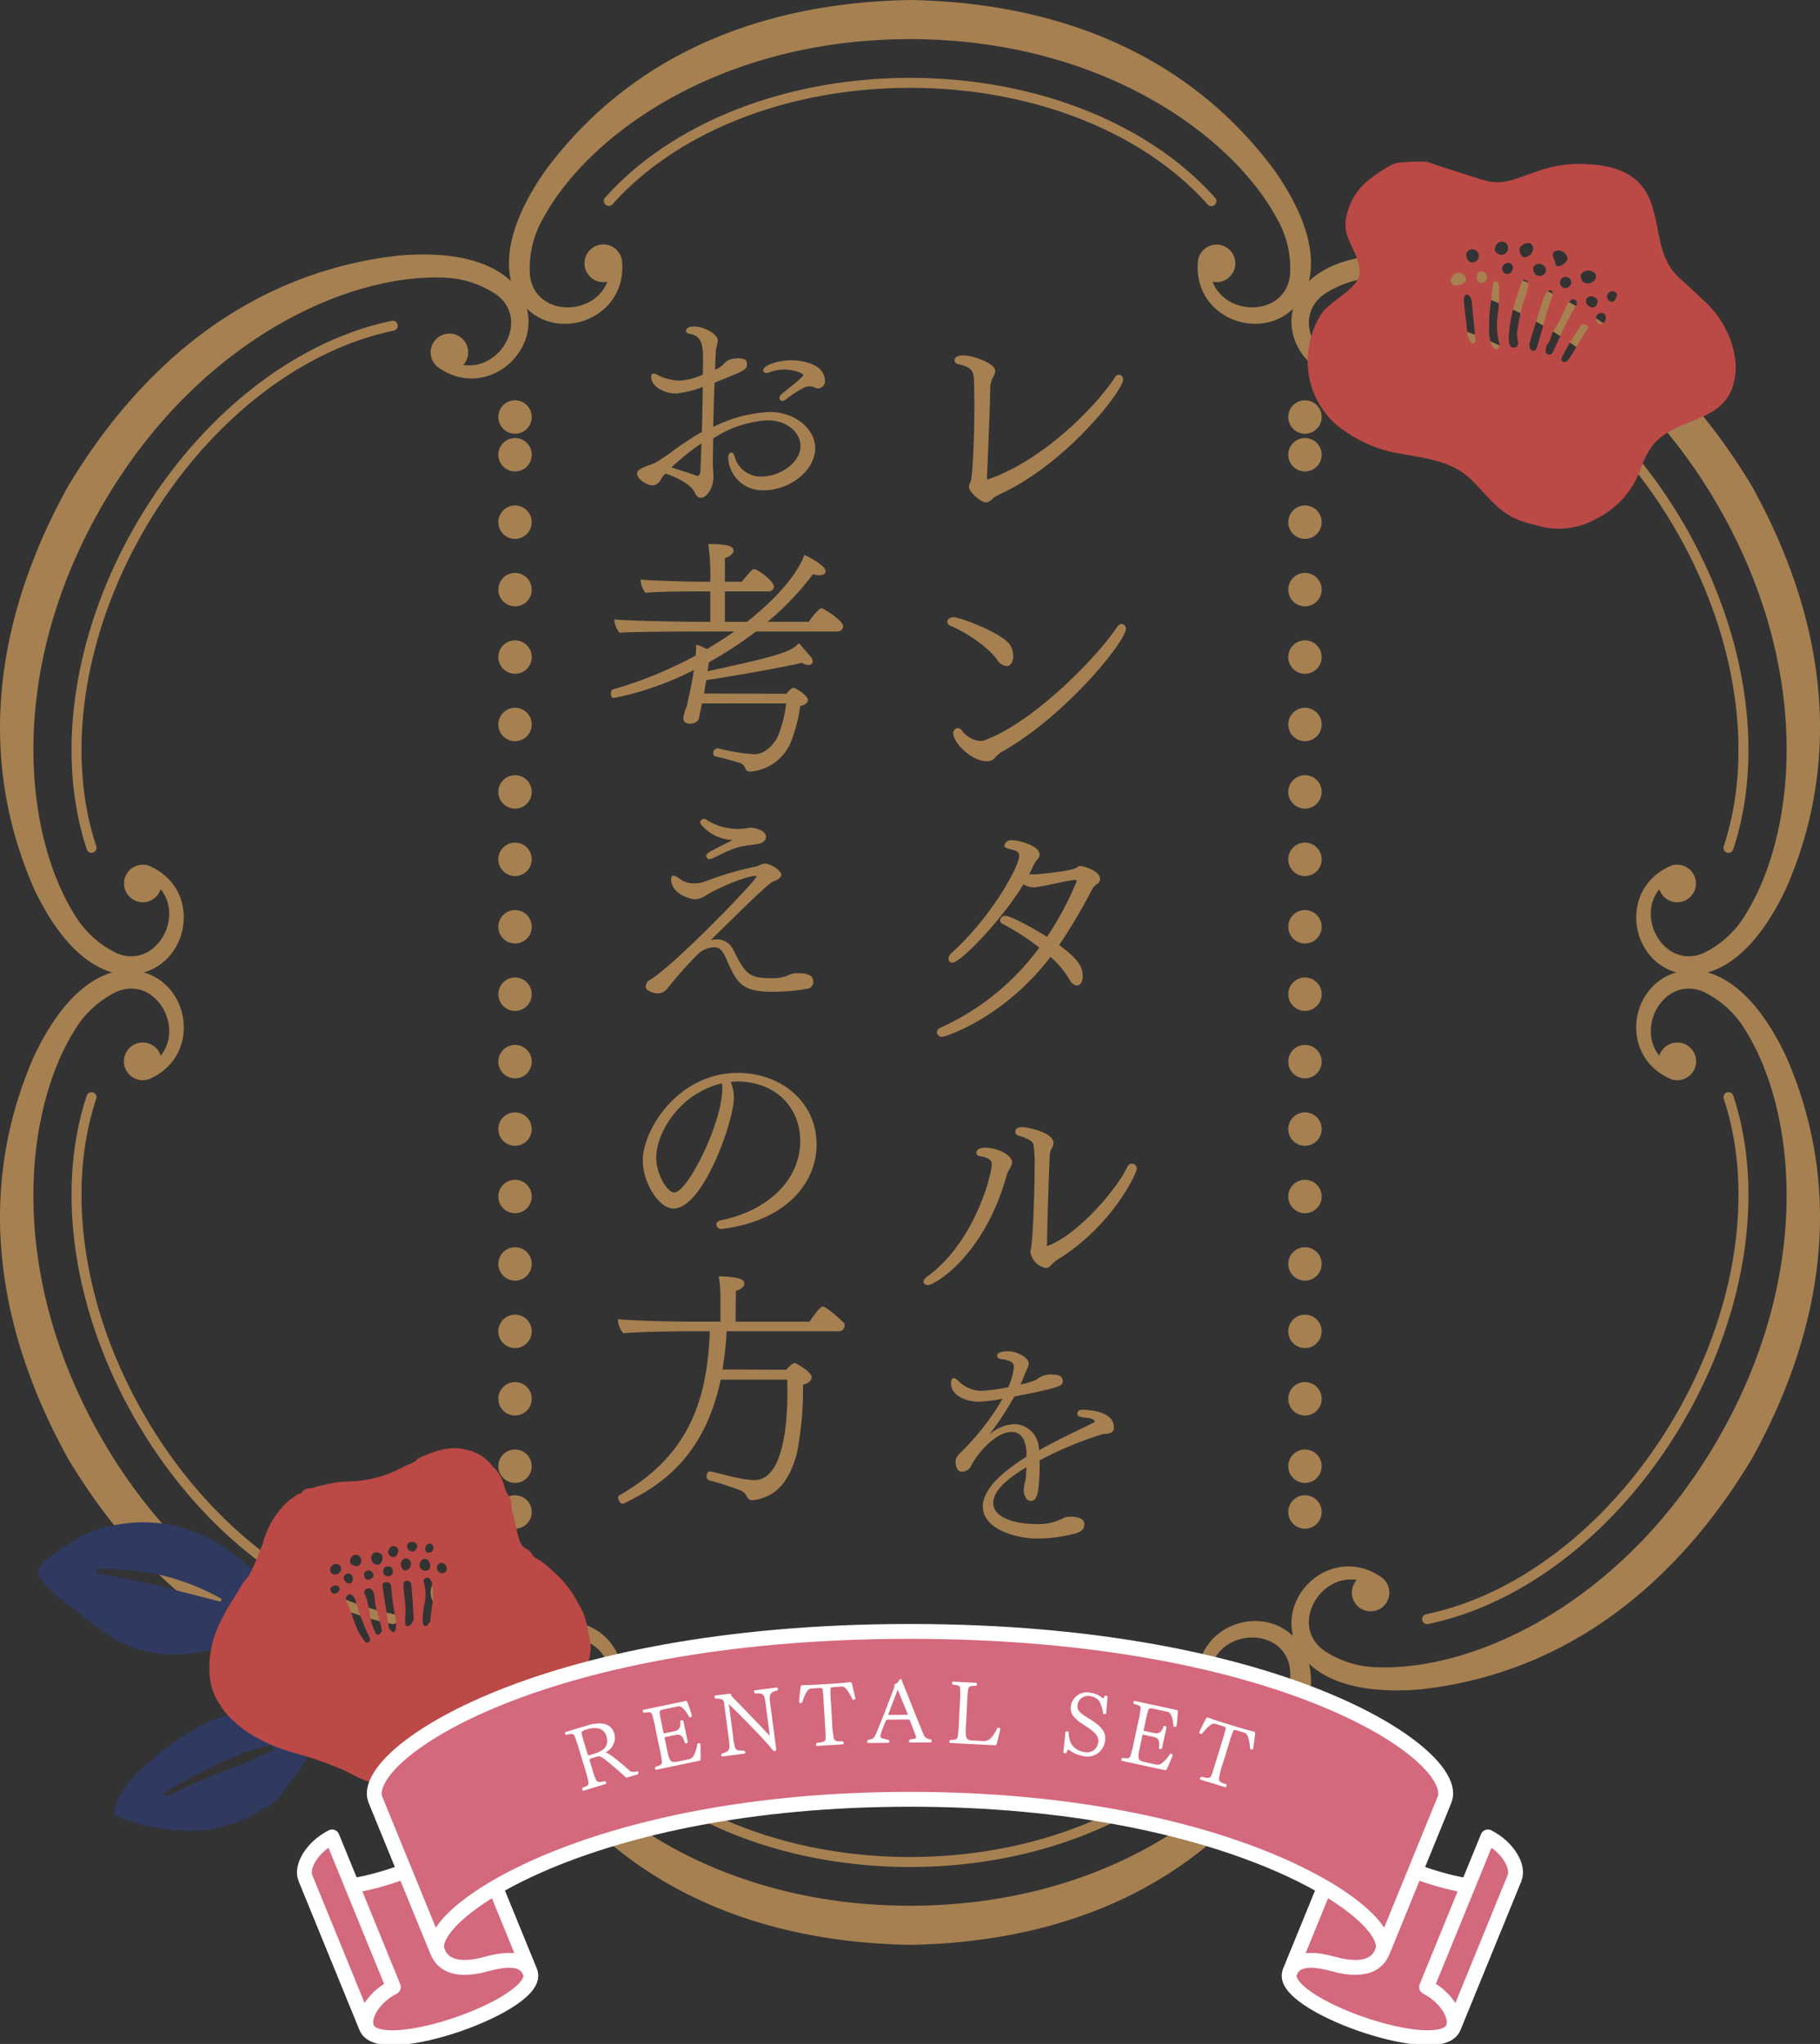 <svg id="グループ_4811" data-name="グループ 4811" xmlns="http://www.w3.org/2000/svg" xmlns:xlink="http://www.w3.org/1999/xlink" width="245" height="275.082" viewBox="0 0 245 275.082">
  <rect x="0" y="0" width="245" height="275.082" fill="#333333" stroke="none"/>
  <defs>
    <clipPath id="clip-path">
      <rect id="長方形_1391" data-name="長方形 1391" width="245" height="275.082" fill="none"/>
    </clipPath>
  </defs>
  <g id="グループ_3937" data-name="グループ 3937" clip-path="url(#clip-path)">
    <path id="パス_4474" data-name="パス 4474" d="M377.111,146.333c7.96-18.347,4.7-37.088-4.664-53.984C362.5,75.791,347.9,63.6,328.027,61.317c-5.248-.457-12.224-.123-15.933,4.189-5.264,7.175,3.293,15.668,10.281,11.013a2.526,2.526,0,1,0-3.451-.925,2.556,2.556,0,0,0,.318.433c-5.039.795-8.937-6.085-4.495-9.433a13.343,13.343,0,0,1,7.521-2.321c12.91-.37,32.85,8.607,45.612,30.711s10.565,43.861,3.791,54.857a13.338,13.338,0,0,1-5.771,5.352c-5.121,2.174-9.129-4.642-5.921-8.609a2.525,2.525,0,1,0,1.141-2.958c-7.526,3.723-4.449,15.381,4.4,14.41,5.589-1.056,9.366-6.93,11.594-11.7" transform="translate(-136.608 -26.913)" fill="#a68051"/>
    <path id="パス_4475" data-name="パス 4475" d="M225.421,22.953C213.512,6.886,195.652.338,176.337,0c-19.315.338-37.175,6.886-49.084,22.953-3.02,4.317-6.219,10.525-4.338,15.892,3.581,8.147,15.216,4.983,14.677-3.4a2.537,2.537,0,1,0-1.991,2.467c-1.831,4.761-9.739,4.7-10.417-.823a13.341,13.341,0,0,1,1.751-7.674c6.135-11.365,23.879-24.146,49.4-24.146s43.267,12.781,49.4,24.146a13.341,13.341,0,0,1,1.751,7.674c-.678,5.521-8.586,5.584-10.416.823a2.525,2.525,0,1,0-1.992-2.467c-.538,8.38,11.1,11.544,14.677,3.4,1.88-5.367-1.318-11.575-4.338-15.892" transform="translate(-53.837)" fill="#a68051"/>
    <path id="パス_4476" data-name="パス 4476" d="M328.027,329.931c19.869-2.28,34.469-14.473,44.42-31.032,9.365-16.9,12.624-35.637,4.664-53.984-2.228-4.774-6.005-10.648-11.594-11.7-8.846-.972-11.923,10.686-4.4,14.41a2.537,2.537,0,1,0-1.14-2.958c-3.208-3.966.8-10.783,5.921-8.609a13.343,13.343,0,0,1,5.771,5.353c6.775,11,8.972,32.752-3.791,54.857s-32.7,31.08-45.612,30.711a13.335,13.335,0,0,1-7.521-2.321c-4.442-3.348-.544-10.228,4.495-9.432a2.525,2.525,0,1,0,3.133-.492c-6.988-4.656-15.545,3.838-10.281,11.013,3.709,4.312,10.685,4.647,15.933,4.189" transform="translate(-136.608 -102.591)" fill="#a68051"/>
    <path id="パス_4477" data-name="パス 4477" d="M4.5,146.333c-7.96-18.347-4.7-37.088,4.664-53.984,9.95-16.558,24.551-28.751,44.42-31.032,5.248-.457,12.224-.123,15.933,4.189,5.264,7.175-3.293,15.668-10.281,11.013a2.526,2.526,0,1,1,3.451-.925,2.556,2.556,0,0,1-.318.433c5.039.795,8.937-6.085,4.5-9.433a13.343,13.343,0,0,0-7.521-2.321c-12.91-.37-32.85,8.607-45.612,30.711S3.162,138.846,9.937,149.842a13.339,13.339,0,0,0,5.771,5.352c5.121,2.174,9.129-4.642,5.921-8.609a2.525,2.525,0,1,1-1.141-2.958c7.526,3.723,4.449,15.381-4.4,14.41-5.589-1.056-9.366-6.93-11.594-11.7" transform="translate(0 -26.913)" fill="#a68051"/>
    <path id="パス_4478" data-name="パス 4478" d="M53.581,329.931c-19.869-2.28-34.469-14.473-44.42-31.032C-.2,282-3.463,263.263,4.5,244.915c2.228-4.774,6.005-10.648,11.594-11.7,8.846-.972,11.923,10.686,4.4,14.41a2.537,2.537,0,1,1,1.14-2.958c3.208-3.966-.8-10.783-5.921-8.609a13.343,13.343,0,0,0-5.771,5.353c-6.775,11-8.972,32.752,3.791,54.857s32.7,31.08,45.612,30.711a13.335,13.335,0,0,0,7.521-2.321c4.442-3.348.544-10.228-4.5-9.432a2.525,2.525,0,1,1-3.133-.492c6.988-4.656,15.545,3.838,10.281,11.013-3.709,4.312-10.685,4.647-15.933,4.189" transform="translate(0 -102.591)" fill="#a68051"/>
    <path id="パス_4479" data-name="パス 4479" d="M127.254,410.214c11.909,16.067,29.769,22.615,49.083,22.953,19.315-.338,37.175-6.886,49.084-22.953,3.02-4.316,6.219-10.524,4.338-15.892-3.581-8.147-15.216-4.983-14.677,3.4a2.526,2.526,0,1,0,2.526-2.526,2.56,2.56,0,0,0-.535.059c1.832-4.761,9.739-4.7,10.417.823a13.343,13.343,0,0,1-1.75,7.675c-6.135,11.365-23.879,24.146-49.4,24.146s-43.267-12.781-49.4-24.146a13.339,13.339,0,0,1-1.751-7.675c.678-5.521,8.585-5.584,10.416-.823a2.525,2.525,0,1,0,1.991,2.467c.538-8.38-11.1-11.544-14.677-3.4-1.88,5.368,1.319,11.576,4.339,15.892" transform="translate(-53.837 -171.422)" fill="#a68051"/>
    <path id="パス_4480" data-name="パス 4480" d="M60.458,334.057a.664.664,0,0,1-.136-.014c-13.253-2.734-26.156-13.013-34.516-27.495s-10.811-30.8-6.554-43.64a.672.672,0,0,1,1.275.423c-4.138,12.486-1.73,28.39,6.442,42.546s20.741,24.191,33.624,26.85a.672.672,0,0,1-.135,1.33" transform="translate(-7.568 -115.48)" fill="#a68051"/>
    <path id="パス_4481" data-name="パス 4481" d="M19.89,148.694a.673.673,0,0,1-.638-.46c-4.257-12.845-1.807-29.158,6.554-43.639s21.264-24.76,34.516-27.5a.672.672,0,0,1,.272,1.316c-12.882,2.659-25.452,12.7-33.624,26.851s-10.58,30.059-6.442,42.544a.673.673,0,0,1-.638.884" transform="translate(-7.568 -33.918)" fill="#a68051"/>
    <path id="パス_4482" data-name="パス 4482" d="M226.918,35.978a.67.67,0,0,1-.5-.225c-8.744-9.828-23.722-15.695-40.065-15.695s-31.323,5.867-40.066,15.695a.672.672,0,0,1-1-.894c8.994-10.109,24.347-16.145,41.07-16.145s32.074,6.036,41.069,16.145a.672.672,0,0,1-.5,1.119" transform="translate(-63.851 -8.234)" fill="#a68051"/>
    <path id="パス_4483" data-name="パス 4483" d="M383.1,148.694a.673.673,0,0,1-.638-.884c4.138-12.485,1.73-28.39-6.442-42.544S355.281,81.076,342.4,78.416a.672.672,0,0,1,.272-1.316c13.253,2.736,26.156,13.015,34.517,27.5S388,135.39,383.74,148.234a.673.673,0,0,1-.638.46" transform="translate(-150.424 -33.919)" fill="#a68051"/>
    <path id="パス_4484" data-name="パス 4484" d="M342.534,334.057a.672.672,0,0,1-.135-1.33c12.88-2.658,25.45-12.7,33.624-26.851s10.579-30.059,6.441-42.545a.672.672,0,0,1,1.275-.423c4.259,12.845,1.809,29.159-6.552,43.64s-21.267,24.761-34.517,27.495a.664.664,0,0,1-.136.014" transform="translate(-150.424 -115.48)" fill="#a68051"/>
    <path id="パス_4485" data-name="パス 4485" d="M186.352,435.133c-16.722,0-32.075-6.035-41.07-16.144a.672.672,0,0,1,1-.894c8.743,9.827,23.722,15.694,40.066,15.694s31.322-5.867,40.065-15.694a.672.672,0,0,1,1,.894c-8.995,10.109-24.348,16.144-41.069,16.144" transform="translate(-63.851 -183.869)" fill="#a68051"/>
    <line id="線_23" data-name="線 23" transform="translate(69.331 56.12)" fill="none" stroke="#a68051" stroke-linecap="round" stroke-linejoin="round" stroke-width="4.5"/>
    <line id="線_24" data-name="線 24" y2="139.744" transform="translate(69.331 61.202)" fill="none" stroke="#a68051" stroke-linecap="round" stroke-linejoin="round" stroke-width="4.5" stroke-dasharray="0 9.075"/>
    <line id="線_25" data-name="線 25" transform="translate(69.331 203.487)" fill="none" stroke="#a68051" stroke-linecap="round" stroke-linejoin="round" stroke-width="4.5"/>
    <line id="線_26" data-name="線 26" transform="translate(175.669 56.12)" fill="none" stroke="#a68051" stroke-linecap="round" stroke-linejoin="round" stroke-width="4.5"/>
    <line id="線_27" data-name="線 27" y2="139.744" transform="translate(175.669 61.202)" fill="none" stroke="#a68051" stroke-linecap="round" stroke-linejoin="round" stroke-width="4.5" stroke-dasharray="0 9.075"/>
    <line id="線_28" data-name="線 28" transform="translate(175.669 203.487)" fill="none" stroke="#a68051" stroke-linecap="round" stroke-linejoin="round" stroke-width="4.5"/>
    <path id="パス_4486" data-name="パス 4486" d="M235.766,103.983a4.215,4.215,0,0,0-.4.2c-.067.067-.134.067-.234.134-.5.2-.835.868-1.435.868-.634,0-2.3-1.335-2.3-2.136a1.6,1.6,0,0,1,.234-.667,1.661,1.661,0,0,0,.1-.435c.2-1.268.4-5.84.4-10.079,0-.834-.033-1.636-.033-2.4-.034-1.9-.067-2.4-2.169-2.9a.529.529,0,0,1-.468-.5c0-.667,1.068-.667,1.168-.667,1.268,0,4.306,1.034,4.306,2.1a1.7,1.7,0,0,1-.234.734,3.353,3.353,0,0,0-.434,1.736c-.1,4.506-.434,11.615-.434,11.782a1.023,1.023,0,0,0,.034.334s-.034.033,0,.033c7.176-2.4,14.418-9.512,17.222-13.818a.588.588,0,0,1,.5-.3.6.6,0,0,1,.567.634c0,1.5-7.577,11.247-16.387,15.353" transform="translate(-100.965 -37.574)" fill="#a68051"/>
    <path id="パス_4487" data-name="パス 4487" d="M235.707,154.91a1.772,1.772,0,0,1-1.268-.834c-1.535-2.17-5.173-4.172-6.275-4.573a.619.619,0,0,1-.434-.567c0-.3.267-.6.8-.6,1,0,6.842,2.236,7.709,3.838a3,3,0,0,1,.367,1.368c0,.7-.3,1.369-.9,1.369m-.768,11.615a4.184,4.184,0,0,0-.8.735,1.406,1.406,0,0,1-1.034.467c-2.136,0-4.572-2.5-4.572-3.772a.647.647,0,0,1,.6-.7.741.741,0,0,1,.534.3,3.505,3.505,0,0,0,2.436,1.436,2.028,2.028,0,0,0,.734-.133c6.308-2.337,14.719-10.714,17.756-15.22a.756.756,0,0,1,.6-.4.612.612,0,0,1,.568.667c0,1.669-8.177,11.815-16.821,16.621" transform="translate(-100.204 -65.269)" fill="#a68051"/>
    <path id="パス_4488" data-name="パス 4488" d="M247.188,207.128a.789.789,0,0,1-.434.7,2.988,2.988,0,0,0-.567.568,74.543,74.543,0,0,1-4.506,7.643c2.737,2,3.171,3.037,3.171,4.205s-.668,1.235-.8,1.235c-.4,0-.8-.4-1.168-1.1a11.732,11.732,0,0,0-2.37-2.737c-6.442,8.377-14.252,10.747-14.585,10.747a.647.647,0,0,1-.7-.6.708.708,0,0,1,.5-.634,33.762,33.762,0,0,0,13.283-10.78A33.672,33.672,0,0,0,234.1,213.2a.546.546,0,0,1-.367-.5.67.67,0,0,1,.7-.6c.6,0,3.438,1.435,5.607,2.837a40.869,40.869,0,0,0,4.005-7.509c0-.1-.1-.167-.267-.167-1.568.2-3.771.8-5.34,1h-.234a2.575,2.575,0,0,1-1.335-.4c-2.9,4.806-8.477,10.547-9.545,10.547a.508.508,0,0,1-.534-.534.975.975,0,0,1,.367-.734c5.374-4.806,9.145-11.681,9.145-13.117,0-1.1-2-.667-2-1.4a.932.932,0,0,1,.968-.7c1.035,0,3.772.734,3.772,1.936a.731.731,0,0,1-.034.267c-.1.333-.468.567-.634.9-.233.5-.467,1-.734,1.468a5.384,5.384,0,0,0,.7.034c.267,0,4.906-.4,5.674-.9a.872.872,0,0,1,.567-.234c.267,0,2.6.6,2.6,1.736" transform="translate(-99.103 -88.848)" fill="#a68051"/>
    <path id="パス_4489" data-name="パス 4489" d="M233.923,275.622c0,.567-.534,1.068-.7,1.668-3,10.915-9.745,14.853-10.613,14.853-.334,0-.6-.167-.6-.434,0-.2.134-.468.534-.734,6.441-4.739,8.645-13.784,8.645-15.086,0-.3-.034-.834-1.6-1.1a.471.471,0,0,1-.467-.434c0-.6.7-.7,1.235-.7,1.7,0,3.571,1.035,3.571,1.969m6.608,12.783a5.538,5.538,0,0,0-1.435,1.135.821.821,0,0,1-.634.3,2.59,2.59,0,0,1-2.07-2.17.645.645,0,0,1,.034-.267c.3-1,.534-7.944.534-11.214a16.056,16.056,0,0,0-.167-3c-.134-.6-1.5-1-2-1.169a.552.552,0,0,1-.434-.534c0-.6.768-.6.9-.6,1,0,4.239.8,4.239,2.1a1.63,1.63,0,0,1-.167.634,2.1,2.1,0,0,0-.334.9c-.167,4.039-.333,9.044-.367,12.082,0,.067-.034.134-.034.2a.117.117,0,0,0,.034.067h.034c3.871-1.335,9.178-7.343,10.747-10.58a.744.744,0,0,1,.668-.5.672.672,0,0,1,.634.7c0,.534-3.1,7.343-10.179,11.915" transform="translate(-97.687 -119.192)" fill="#a68051"/>
    <path id="パス_4490" data-name="パス 4490" d="M250.544,335.02c0,.856-.856.856-1.468.887a47.43,47.43,0,0,0-8.532,3.547v.52c0,4.771-.612,4.923-1.254,4.923-.55,0-.887-.826-.887-1.529a6.984,6.984,0,0,1,.276-1.407c.03-.55.061-1.071.092-1.59-2.477,1.468-4.465,3.119-4.465,4.8,0,2.2,3.425,2.844,5.688,2.844a7.111,7.111,0,0,0,3.731-.8,2.668,2.668,0,0,1,.459-.152,3.3,3.3,0,0,1,.55-.031c1.835,0,1.835.825,1.835,1.009,0,.428-.153.917-1.131,1.223a20.222,20.222,0,0,1-5.26.7c-2.722,0-7.279-1.223-7.279-4.312,0-2.386,2.722-4.709,5.872-6.7v-.673c-.092-1.437-.612-2.66-1.988-2.66-2.294,0-4.832,3.18-5.566,4.771a1.386,1.386,0,0,1-1.131.581c-.856,0-.856-1.314-.856-1.376,0-.184,0-.52.7-1.223a33.8,33.8,0,0,0,5.627-7.218,22.288,22.288,0,0,1-3.18.4c-2.018-.031-3.761-.947-3.761-2.507,0-.428.122-.674.367-.674a1.029,1.029,0,0,1,.611.367,4.385,4.385,0,0,0,3.15,1.346,23.906,23.906,0,0,0,3.578-.489,9.243,9.243,0,0,0,.765-2.721c0-.8-.887-.948-1.927-1.1a.424.424,0,0,1-.336-.4c0-.612,1.223-.612,1.407-.612,1.376,0,2.844.886,2.844,1.651a1.081,1.081,0,0,1-.123.52c-.03.092-.306.673-.4.887-.183.489-.367.947-.581,1.407a9.7,9.7,0,0,0,2.14-.642,2.9,2.9,0,0,1,2.294-.673c1.071,0,1.254.489,1.254.795,0,.7-.061.887-6.514,2.141A43.807,43.807,0,0,1,233.754,336a5.4,5.4,0,0,1,3.486-1.437,3.431,3.431,0,0,1,3.18,2.935c.031.153.031.367.062.581,2.263-1.285,4.587-2.355,6.606-3.364.275-.123.52-.244.7-.336.122-.092.214-.123.184-.153-.214-.8-2.355-.275-2.355-1.039,0-.062.03-.092.03-.153.061-.336.367-.4.673-.4.887.031,4.221.184,4.221,2.355Z" transform="translate(-100.595 -142.906)" fill="#a68051"/>
    <path id="パス_4491" data-name="パス 4491" d="M170.1,100.505a4.584,4.584,0,0,1-4.679-4.4c0-.4.184-.673.4-.673.184,0,.337.153.459.52a3.623,3.623,0,0,0,3.792,2.691c2.2,0,5.076-1.8,5.076-4.068,0-1.835-1.773-3.486-4.435-3.486a14.806,14.806,0,0,0-7.309,2.447c-.03,1.039-.03,2.079-.061,3.15,0,.367.031.825.061,1.284a4.274,4.274,0,0,1,.031.612c0,1.927-1.1,2.936-1.682,2.936-.367,0-.642-.276-.825-.7-.642-1.407-3.517-2.447-3.915-2.538h-.061a4.856,4.856,0,0,0-.428.489c-.489.948-.948,1.071-1.285,1.071-.887,0-2.08-.918-2.08-1.529,0-.489.275-.642,1.437-1.132a5.49,5.49,0,0,0,.917-.337,21.482,21.482,0,0,0,2.6-1.743c1.131-.8,2.324-1.621,3.761-2.447.062-1.957.092-4.037.123-6.056a13.9,13.9,0,0,1-3.578.887c-1.621,0-3.364-.947-3.364-2.2,0-.367.123-.489.337-.489a.972.972,0,0,1,.55.213,6.948,6.948,0,0,0,2.936.735,8.431,8.431,0,0,0,3.119-.8c.031-.826.031-1.651.031-2.447,0-2.294-.7-2.814-1.713-3.027-.428-.092-.581-.245-.581-.428s.183-.581,1.07-.581c1.315,0,3.212.979,3.212,1.9a4.566,4.566,0,0,1-.153.856,2.635,2.635,0,0,0-.122.734c-.031.8-.061,1.56-.092,2.325a3.462,3.462,0,0,0,1.285-.886l.122-.123c.153-.153.55-.52,1.8-.52.734,0,1.1.245,1.1.8,0,.734-.337.857-4.373,2.477-.092,2.019-.123,3.976-.184,5.963a18.914,18.914,0,0,1,7.615-2.018c3.517,0,6.117,2.386,6.117,4.832,0,3.089-3.425,5.719-7.034,5.719m-12.324-3.089c.948.306,2.538.8,3.089,1.009a.43.43,0,0,0,.183.061.716.716,0,0,0,.245.062c.306,0,.337-.337.4-.7,0-.276,0-.581.03-.887.031-.856.062-1.8.092-2.783a32.283,32.283,0,0,0-4.036,3.242M177.562,86.8a1.049,1.049,0,0,1-.489-.123,1.441,1.441,0,0,0-.734-.152,1.191,1.191,0,0,0-.55.091,14.587,14.587,0,0,0-2.66,1.712.811.811,0,0,1-.4.153.386.386,0,0,1-.4-.4.631.631,0,0,1,.245-.489c.948-.826,1.987-1.529,2.844-2.416.062-.092.092-.122.092-.184,0-.275-1.407-.734-2.538-.734a5.819,5.819,0,0,0-2.08.4,1.371,1.371,0,0,1-.306.061c-.276,0-.459-.152-.459-.367,0-.612,1.866-1.345,3.792-1.345.123,0,4.526,0,4.526,2.813a.969.969,0,0,1-.887.979" transform="translate(-67.392 -34.522)" fill="#a68051"/>
    <path id="パス_4492" data-name="パス 4492" d="M178.119,141.819a.753.753,0,0,1-.8.7H166.371a50.436,50.436,0,0,1-6.342,4.139c-.033.367-.1.767-.167,1.2,10.714-2.27,11.248-2.77,12.316-3.771,1.068,1.268,1.6,1.869,1.6,1.869a.913.913,0,0,1,.233.6c0,.033,0,.468-.567.468a1.6,1.6,0,0,1-.868-.3c-1.869.467-8.577,1.7-12.882,2.336q-.151.8-.3,1.8l11.081.034c.6-.767.9-.8.968-.8s.1,0,.133.034c.8.367,1.8,1.168,1.8,1.6,0,.367-.4.7-1.035.8a21,21,0,0,1-1.268,4.873,6.455,6.455,0,0,1-5.407,3.971c-.434,0-.634-.167-.7-.4a1.36,1.36,0,0,0-.634-.735c-.768-.234-2.3-.667-3.371-.9a.436.436,0,0,1-.334-.467.622.622,0,0,1,.567-.634h.1a26.252,26.252,0,0,0,4.806.8c1.869,0,3-1.936,3.2-2.336a17.119,17.119,0,0,0,1.135-4.506H159.128c-.034.1-.3,1.3-.4,1.9-.067.534-.7.834-1.168.834-.567,0-.968-.234-.968-.767a7.384,7.384,0,0,1,.467-1.6c.434-1.836.734-3.371.968-4.872a41.1,41.1,0,0,1-10.747,3.771c-.334,0-.434-.267-.434-.568,0-.267.1-.534.234-.567a55.618,55.618,0,0,0,11.181-4.572c.033-.468.067-.868.067-1.469a6.583,6.583,0,0,1,1.435.6c1.268-.734,2.5-1.535,3.7-2.369H157.96c-1.168,0-8.778.034-9.946.167a3.042,3.042,0,0,1-.7-1.8c1.369.2,9.879.334,11.515.334h1.4v-4.1h-1.836c-1.168,0-5.707.033-6.876.2a2.974,2.974,0,0,1-.668-1.8c1.335.167,6.809.3,8.411.3h.968v-.1a30.834,30.834,0,0,0-.267-4.973c3.037,0,3.4.433,3.4.9-.033.368-.4.735-1.168,1v3.171h2.27c1.135-1.4,1.5-1.7,1.635-1.7.567,0,2.7,1.7,2.7,2.336a.7.7,0,0,1-.768.668H162.2v4.1h2.971c6.442-5.106,7.61-8.645,7.71-9.011,1.1.5,2.87,1.5,2.87,2.2,0,.5-.6.534-.868.534a2.539,2.539,0,0,1-.834-.134,38.393,38.393,0,0,1-6.108,6.408h5.54a10.138,10.138,0,0,1,1.469-1.735.445.445,0,0,1,.267-.1c.234,0,2.9,1.669,2.9,2.436" transform="translate(-64.614 -57.527)" fill="#a68051"/>
    <path id="パス_4493" data-name="パス 4493" d="M177.772,218.663a.913.913,0,0,1-.825,1.009,27.828,27.828,0,0,1-4.526.4c-4.4,0-4.893-1.131-6.453-4.679-.4-.826-.825-1.315-1.5-1.315a3.348,3.348,0,0,0-2.233.948,52.9,52.9,0,0,0-4.129,4.648,1.661,1.661,0,0,1-1.315.612,2.989,2.989,0,0,1-1.254-.4.568.568,0,0,1-.306-.52,1.044,1.044,0,0,1,.489-.856c3.119-1.742,14.434-13.455,14.434-13.975,0-.031-.061-.062-.123-.062-1.1,0-4.526,1.315-6.7,2.63a2.863,2.863,0,0,1-1.407.52c-.764,0-3.272-.734-3.272-2.722,0-.337.122-.459.275-.459a1.821,1.821,0,0,1,.8.366,3.174,3.174,0,0,0,2.049.673,3.788,3.788,0,0,0,1.407-.245,44.246,44.246,0,0,1,6.85-2.019,3.155,3.155,0,0,0,.581-.214,2.234,2.234,0,0,1,.673-.184c.734,0,2.2.918,2.2,1.5,0,.337-.367.612-.826.8-.611.214-.948.367-8.655,7.981a5.808,5.808,0,0,1,.948-.092,2.513,2.513,0,0,1,2.08,1.438c1.682,3.486,2.324,3.792,5.229,3.792a5.113,5.113,0,0,0,1.866-.275,5.385,5.385,0,0,1,.948-.367c.183,0,.428-.031.642-.031,1.743,0,2.049.55,2.049,1.1m-6.361-19.449c0,.367-.245.8-.979.948a11.365,11.365,0,0,1-1.131.153c-1.651.244-2.141.336-5.076,1.8a.813.813,0,0,1-.367.092.452.452,0,0,1-.489-.4c0-.153.123-.337.4-.52.826-.489,2.049-1.04,3.15-1.651a5.774,5.774,0,0,1-4.189-2.019.564.564,0,0,1-.153-.367c0-.337.4-.459.459-.459a.972.972,0,0,1,.459.183,7.834,7.834,0,0,0,4.526,1.163c.428,0,.856-.123,1.285-.153h.061c.428,0,2.049.306,2.049,1.224" transform="translate(-68.305 -86.594)" fill="#a68051"/>
    <path id="パス_4494" data-name="パス 4494" d="M175.717,266.99c0-4.1-2.875-7.8-8.165-7.981a7.743,7.743,0,0,0-1.193.062,5.46,5.46,0,0,1,.428,2.14c0,3.027-4.1,14.893-8.134,14.893-1.957,0-4.129-3.456-4.129-6.483,0-4.16,4.8-11.774,12.783-11.774,5.658,0,10.612,3.761,10.612,9.664,0,4.984-3.914,10.245-12.783,11.346h-.092a.634.634,0,0,1-.611-.611c0-.245.153-.459.55-.55,6.3-1.254,10.734-5.383,10.734-10.7m-10.551-7.737c-5.9,1.407-8.838,6.881-8.838,9.939,0,2.232,1.437,4.74,2.447,4.74,1.773,0,6.453-9.358,6.453-14.007a2.506,2.506,0,0,0-.03-.52.274.274,0,0,1-.031-.153" transform="translate(-67.993 -113.456)" fill="#a68051"/>
    <path id="パス_4495" data-name="パス 4495" d="M179.054,313.365a.772.772,0,0,1-.834.768H163.167a44.676,44.676,0,0,1-.567,5.14l8.578.033c.166-.167.834-.9,1.1-.9a1.4,1.4,0,0,1,.167.034c.468.2,2.169,1.235,2.169,1.869,0,.434-.467.867-1.168,1v.367a45.088,45.088,0,0,1-.834,8.944c-.8,2.771-2.069,5.54-5.473,6.175a3.163,3.163,0,0,1-.468.067c-.935,0-.6-.868-1.6-1.3a40.307,40.307,0,0,0-4.239-1.369.559.559,0,0,1-.367-.6c0-.3.167-.6.467-.6h.133c.868.2,2.537.668,3.571.868a12.833,12.833,0,0,0,2.27.3c4.372,0,4.438-9.612,4.438-11.983,0-.5,0-1.034-.033-1.535h-8.945c-2.236,10.547-8.244,14.318-12.95,16.621a.624.624,0,0,1-.234.067c-.5,0-.634-.8-.634-.8a.367.367,0,0,1,.2-.334c8.778-5.039,11.815-11.982,12.148-22.061h-3.5c-1.4,0-6.541.067-8.143.267a3.124,3.124,0,0,1-.735-1.836V312.5c1.836.2,7.343.334,9.712.334h4.105v-3.1a16.634,16.634,0,0,0-.234-3c3.338.067,3.438.633,3.438.968,0,.4-.367.767-1.135,1l-.033,4.139h9.946c.067-.1,1.368-2.036,1.769-2.036.567,0,2.636,1.969,2.837,2.169a.534.534,0,0,1,.133.4" transform="translate(-65.349 -134.963)" fill="#a68051"/>
    <path id="パス_4496" data-name="パス 4496" d="M338.811,41.519c.174.032.349.058.526.074,1.961.183,3.8-.766,5.618-1.347a17.693,17.693,0,0,1,5.2-1.087c4.242-.053,8.655.562,10.35,5.038,1.452,3.835.781,7.595,4.116,10.514,1.1.965,2.148,1.99,3.226,2.977,2.693,2.466,4.647,6.688,3.987,10.364-1.089,6.067-7.436,4.97-10.816,8.7a10.877,10.877,0,0,0-1.811,3.357,11.993,11.993,0,0,1-5.829,6.708,10.309,10.309,0,0,1-6.661,1.327c-.627-.1-1.243-.26-1.857-.42-.534-.139-1.068-.278-1.591-.455-3.35-1.129-4.74-3.606-7.155-5.856-2.438-2.27-5.89-2.638-9.019-3.222a18.077,18.077,0,0,1-8.9-3.955,11.3,11.3,0,0,1-3.817-7.706,11.968,11.968,0,0,1,1.715-7.048c1.247-2.041,5.438-3.549,5.252-5.981-.226-2.948-2.527-4.226-1.734-7.5.843-3.479,3.161-5.08,6.04-6.75a4.322,4.322,0,0,1,1.6-.322,26.457,26.457,0,0,1,2.794-.094,2.017,2.017,0,0,1,.659.125c2.161.748,4.342,1.431,6.523,2.12a13.576,13.576,0,0,0,1.589.432m4.226,13.789a3.654,3.654,0,0,1-.123.494,27.932,27.932,0,0,0-.987,3.231,18.242,18.242,0,0,0-.515,3.536,2.7,2.7,0,0,0,.1.788c.091.349.27.614.711.5.415-.107.491-.4.442-.767a3.827,3.827,0,0,1-.134-1.179,28.246,28.246,0,0,1,.821-4.074,11.675,11.675,0,0,0,.7-2.386.573.573,0,0,0-.436-.689c-.345-.081-.432.229-.586.545m-3.256-.335c-.3-.109-.424.1-.477.338-.167.743-.166,1.511-.269,2.258a21.717,21.717,0,0,0-.248,3.444,5.911,5.911,0,0,0,.243,2.264c.283.672.485.928.833.773.543-.242.282-.713.2-1.052a10,10,0,0,1-.11-3.749c.139-.984.156-1.986.2-2.981a4.2,4.2,0,0,0-.086-.89.542.542,0,0,0-.291-.4m8.764,4.662.013.008a11.6,11.6,0,0,1-.869,1.569c-.553.725-.553,1.706-1.183,2.384-.073.08-.03.26-.059.389-.078.346-.124.7.314.814.358.094.539-.172.671-.464.249-.547.49-1.1.756-1.636a33.9,33.9,0,0,1,2.189-4.266c.212-.311.385-.713-.024-.972s-.666.138-.917.389a1.532,1.532,0,0,0-.256.426c-.217.451-.426.905-.637,1.359m-2.458-2.378c-.012.031-.067.153-.106.279q-.847,2.753-1.691,5.506a1.443,1.443,0,0,0-.02.881.537.537,0,0,0,.427.376c.239.049.372-.1.451-.3.087-.214.162-.434.228-.656.6-2.029,1.073-4.1,1.815-6.085a1.546,1.546,0,0,0,.126-.476c.006-.22.072-.494-.212-.6-.227-.088-.361.11-.511.232a2.11,2.11,0,0,0-.508.847m-10.125-.488c-.22-.067-.42-.017-.489.2a1.768,1.768,0,0,0-.083.687c.15,1.451.318,2.9.486,4.349a2.53,2.53,0,0,0,.354,1.029c.09.148.173.3.374.257a.363.363,0,0,0,.319-.428c-.039-.5-.062-1-.11-1.491-.118-1.221-.258-2.441-.365-3.663a1.273,1.273,0,0,0-.485-.943m15.614,5.3a3.316,3.316,0,0,1,.278-.419c.3-.286.344-.572-.01-.833a.525.525,0,0,0-.78.19,34.779,34.779,0,0,0-2.468,4.154.4.4,0,0,0,.054.546.462.462,0,0,0,.636-.045,2.229,2.229,0,0,0,.38-.454c.677-1.1,1.345-2.209,1.91-3.14m-3.607-9.161a1.208,1.208,0,0,0,.928-.358c.2-.223.543-.384.395-.822a1.224,1.224,0,0,0-1.244-.919c-.559.025-.856.425-.633.928a2.635,2.635,0,0,1,.292.827.414.414,0,0,0,.261.345m-12.917.961a1.086,1.086,0,0,0-1.328.534.8.8,0,0,0,.287,1.1,1.752,1.752,0,0,0,1.646-.623c.126-.316-.179-.828-.605-1.015m17.615-.239a1.18,1.18,0,0,0-1.5.378.957.957,0,0,0,.505,1.167,1.173,1.173,0,0,0,1.383-.492c.242-.45.113-.8-.39-1.053m-8.061-2.64a.875.875,0,0,0-.271-1.145,1.424,1.424,0,0,0-1.389.554,1.131,1.131,0,0,0,.464,1.294c.354.129.978-.239,1.2-.7M340,51.271a.907.907,0,0,0,.97-1.527.869.869,0,0,0-1.258.367c-.308.539-.226.87.288,1.16m-2.721.7a.926.926,0,0,0-.327-1.211.876.876,0,0,0-1.206.336,1.237,1.237,0,0,0,.4,1.239.972.972,0,0,0,1.132-.364m9.095,1.761a.837.837,0,0,0-.508-1.047.847.847,0,0,0-1.114.351.958.958,0,0,0,.534,1.148.9.9,0,0,0,1.089-.452m6.907,4.279c.2-.438.084-.724-.4-.954a.711.711,0,0,0-1.015.3.813.813,0,0,0,.438.992.635.635,0,0,0,.979-.336M348.743,55.8c.39.185.795,0,1.052-.483a.745.745,0,0,0-.4-.891.756.756,0,0,0-1.007.356.811.811,0,0,0,.358,1.019m-6.864-2.318a.694.694,0,0,0-.318-.988.845.845,0,0,0-.93.4.737.737,0,0,0,.2.963.724.724,0,0,0,1.048-.374M338.447,54.7a.824.824,0,0,0-.458-1.054.646.646,0,0,0-.838.47.882.882,0,0,0,.316,1.034.86.86,0,0,0,.98-.45m15.149,6c.347.129.591-.1.764-.391a.755.755,0,0,0-.174-1.04.791.791,0,0,0-1,.383.885.885,0,0,0,.411,1.049m2.23-3.425c.128-.335.334-.645-.114-.875a.615.615,0,0,0-.929.233.673.673,0,0,0,.275,1.007c.4.162.619-.067.768-.365" transform="translate(-138.317 -17.09)" fill="#bb4945"/>
    <path id="パス_4497" data-name="パス 4497" d="M32.112,383.15c-.292.046-.586.09-.879.138a21.519,21.519,0,0,1-5.2.33,15.733,15.733,0,0,1-7.667-2.72c-1.66-1.114-3.2-2.369-4.764-3.6a21.672,21.672,0,0,1-3.985-3.547c-.632-.817-.757-1.18-.228-1.975a4.88,4.88,0,0,1,1.157-1.177c.963-.712,1.948-1.4,2.966-2.032a14.912,14.912,0,0,1,4.113-1.91,22.125,22.125,0,0,1,5.3-.8,19.246,19.246,0,0,1,5.874.821,20,20,0,0,1,4.689,2.089,26.3,26.3,0,0,1,4.441,3.462c.173.166.292.356.445.523.441.483.657,1.113,1.058,1.6a10.712,10.712,0,0,1,1.645,3.791,1.086,1.086,0,0,1-.274.982c-.869,1.189-2.216,1.628-3.4,2.325-.457,0-.787.325-1.186.469-.451.091-.816.423-1.287.463a1.122,1.122,0,0,0-.8.288,5.089,5.089,0,0,1-1.214.2,1.113,1.113,0,0,0-.8.276m-11.274-9.706a64.479,64.479,0,0,1,6.668,1.515c1.978.524,3.964,1.016,5.945,1.527.146.037.26.044.321-.118s0-.23-.144-.307a31.9,31.9,0,0,0-8.413-3.2,37.176,37.176,0,0,0-7.392-.725c-.57,0-.578,0-1.022.456,1.365.294,2.689.647,4.036.854" transform="translate(-3.984 -160.981)" fill="#303960"/>
    <path id="パス_4498" data-name="パス 4498" d="M43.65,426.278c-.3.154-.651.063-.971.2a13.049,13.049,0,0,1-4.943.8,24.756,24.756,0,0,1-9.689-1.869c-.643-.254-.68-.389-.515-1.077a10.783,10.783,0,0,1,3.111-4.9,39.7,39.7,0,0,1,6.779-5.368,1.365,1.365,0,0,0,.829-.481c.5-.265,1-.561,1.519-.795a19.245,19.245,0,0,1,4.52-1.456,14.254,14.254,0,0,1,6.206.18,11.554,11.554,0,0,1,3.4,1.442c.183.12.5.244.418.5-.165.528.076,1.085-.071,1.557a13.51,13.51,0,0,1-2.5,4.97,8.873,8.873,0,0,0-1.187,1.537,6.433,6.433,0,0,1-2.382,2.426,1.859,1.859,0,0,0-1.061.626l-.667.413-2.793,1.286m-8.243-4.838a1.124,1.124,0,0,0-.753.45l-.328.238a.283.283,0,0,0-.115.352.292.292,0,0,0,.349.127,5.679,5.679,0,0,0,.746-.316,71.845,71.845,0,0,1,8.558-3.648c1.58-.579,3.091-1.347,4.625-2.045.182-.083.5-.117.384-.474s-.423-.319-.666-.25a15.187,15.187,0,0,0-2.786.751A1.51,1.51,0,0,0,44.4,417a63.563,63.563,0,0,0-5.792,2.7,3.551,3.551,0,0,0-1.484.791l-1.721.946" transform="translate(-12.078 -180.883)" fill="#303960"/>
    <path id="パス_4499" data-name="パス 4499" d="M62.862,353.86c.346-.468.92-.373,1.377-.482a26.736,26.736,0,0,1,3.372-.763c1.173-.125,2.349-.066,3.527-.269a16.167,16.167,0,0,0,5.617-1.966,5.271,5.271,0,0,0,1.252-.577c.2-.119.29-.346.523-.447,2.045-.887,4.059-1.716,6.4-1.1a5.938,5.938,0,0,1,3.556,2.3c.022.078.067.126.155.115a5.53,5.53,0,0,1,1.423,2.688l.148.386c.178.545.645.924.749,1.552a7.135,7.135,0,0,0,.081,1.16c.381,1.057.482,2.177.8,3.247.238.8.371,1.617,1.3,1.981.272.106.473.448.654.717a1.138,1.138,0,0,0,.51.463,9.2,9.2,0,0,1,2.036,1.555,14.369,14.369,0,0,1,3.665,4.605,8.7,8.7,0,0,1,.645,1.215,13.35,13.35,0,0,1,.649,2.512,14.04,14.04,0,0,1,.344,2.041,9.423,9.423,0,0,1-.517,2.707,11.678,11.678,0,0,1-1.008,2.362c-.324.559-.673,1.184-1.033,1.689a4.177,4.177,0,0,1-1.781,1.385c-.25.106-.55.13-.692.417-.42.421-.805.9-1.495.861-.082,0-.174.085-.253.142a17.87,17.87,0,0,1-3.67,1.8.642.642,0,0,0-.744.315,6.863,6.863,0,0,1-2.392,1.109.257.257,0,0,0-.382.158,10.874,10.874,0,0,1-3.03,1.656c-.266-.066-.464-.005-.541.286a3.811,3.811,0,0,1-1.29.6.6.6,0,0,0-.721.358,17.527,17.527,0,0,1-2.409,1.107c-.522-.08-.89.278-1.318.466a1.892,1.892,0,0,1-1.263.237,2.238,2.238,0,0,0-1.135.464c-.626.06-1.244.195-1.864.269a7.121,7.121,0,0,1-3.539-.721c-.774-.315-1.482-.793-2.244-1.106a46.183,46.183,0,0,0-6.449-2.256,24.41,24.41,0,0,1-4.838-1.9,15.155,15.155,0,0,1-3.418-2.387,10.413,10.413,0,0,1-1.84-2.148c.052-.059.048-.115-.018-.153-.024-.013-.06-.005-.091-.006a8.481,8.481,0,0,1-1.343-4.118,13.609,13.609,0,0,1,1.635-7.293c.757-1.63,1.829-3.111,2.726-4.678.3-.526.783-.9,1.059-1.449a33.583,33.583,0,0,0,1.807-4.295,13.158,13.158,0,0,1,1.2-2.844,12.3,12.3,0,0,1,2.409-2.888l.367-.214.675-.477c.237-.1.533-.113.651-.405m11.925,18.794c.265.26.5.221.581-.133a3.688,3.688,0,0,0,0-1.5c-.224-1.291-.446-2.583-.542-3.893a4.432,4.432,0,0,0-.076-.6c-.082-.382-.389-.45-.7-.419a.449.449,0,0,0-.424.571q.418,2.743.846,5.483a1.854,1.854,0,0,0,.05.2c.09.1.174.208.27.3m-4.756-3.89c-.17-.76-.649-1.209-1.012-.994-.563.334-.253.918-.092,1.258.563,1.188.824,2.486,1.417,3.659a9.661,9.661,0,0,0,.758,1.182c.163.232.352.465.65.269.279-.184.179-.47.063-.725-.141-.305-.284-.609-.426-.913a34.619,34.619,0,0,1-1.357-3.736m2.513,3.864c.118.231.173.6.521.508a.644.644,0,0,0,.406-.827c-.164-.789-.374-1.57-.6-2.345a6.4,6.4,0,0,1-.328-1.883,1.579,1.579,0,0,0-.336-.939.523.523,0,0,0-.634-.185c-.293.1-.515.366-.391.618.755,1.54.553,3.326,1.3,4.9a1.583,1.583,0,0,0,.064.157m6.956-7.119c-.351.12-.4.415-.292.745a5.717,5.717,0,0,1,.055,2.765,10.277,10.277,0,0,0-.246,2.295c.017.279.032.588.344.655s.419-.278.581-.477a.508.508,0,0,0,.123-.271c.069-1.5.525-2.973.283-4.488-.041-.261-.01-.545-.132-.708-.177-.358-.345-.642-.717-.515M77.285,371.9a1.318,1.318,0,0,0,.5-1.254c-.048-1.366-.179-2.728-.277-4.092-.028-.38-.2-.687-.6-.668-.527.025-.5.483-.474.839.081,1.058.259,2.1.279,3.171.008.471-.084.933-.048,1.4.013.166.01.333.013.469.167.326.4.268.607.134M73.2,363.693a1.151,1.151,0,0,0,.345-1.255.9.9,0,0,0-1.146-.267.864.864,0,0,0-.2,1.079.837.837,0,0,0,1,.443m-3.945-.226a1.074,1.074,0,0,0,1.141.4.821.821,0,0,0,.267-1.067.7.7,0,0,0-.925-.354.946.946,0,0,0-.483,1.016m9.376.58a.856.856,0,0,0,1.09.441c.314-.146.4-.608.2-1.065a.659.659,0,0,0-.887-.408.909.909,0,0,0-.4,1.031m-2.045-1.14A.856.856,0,0,0,76.142,364c.137.353.36.578.772.446a.87.87,0,0,0,.461-1.129.663.663,0,0,0-.785-.408m-8.952,2.036a.8.8,0,0,0,.31-1.032.786.786,0,0,0-1-.165.777.777,0,0,0-.3,1.03.8.8,0,0,0,.988.167m7.631-2.28c.281-.059.57-.761.445-1.025a.686.686,0,0,0-.839-.386.831.831,0,0,0-.425,1.058.725.725,0,0,0,.819.353m6.972,1.358c-.224-.482-.554-.657-.939-.471s-.445.568-.21,1.034a.645.645,0,0,0,1.149-.563m-7.581,1.219a.724.724,0,0,0,.287-.959c-.2-.38-.556-.351-.882-.269-.3.076-.45.637-.291.965a.762.762,0,0,0,.885.264m3.251-3.363c.2-.227.508-.482.321-.86a.766.766,0,0,0-.949-.314.578.578,0,0,0-.288.828c.167.321.726.557.916.346m-8.618,4.335c.282-.094.413-.62.261-.973a.639.639,0,0,0-.86-.236.589.589,0,0,0-.211.818c.207.218.4.527.81.391m3.058-1.271a.654.654,0,0,0-.886-.391c-.372.184-.405.478-.258.835.17.41.447.44.8.254.323-.128.481-.343.343-.7m8.059-3.737c-.086-.306-.363-.368-.647-.283a.773.773,0,0,0-.337.932c.152.3.414.279.7.193a.646.646,0,0,0,.28-.843m-13.754,6.023c.13.328.338.491.705.347s.6-.522.424-.776a.577.577,0,0,0-.819-.174c-.264.1-.443.268-.31.6" transform="translate(-22.121 -153.145)" fill="#bb4945"/>
    <path id="パス_4500" data-name="パス 4500" d="M340.26,445.365,332,465.563c-1.822,4.456-23.743-3.233-22-7.5l7.546-18.46.711-1.737c-1.747,4.272,20.174,11.96,22,7.5" transform="translate(-136.364 -192.665)" fill="#d4687d"/>
    <path id="パス_4501" data-name="パス 4501" d="M340.26,445.365,332,465.563c-1.822,4.456-23.743-3.233-22-7.5l7.546-18.46.711-1.737c-1.747,4.272,20.174,11.96,22,7.5" transform="translate(-136.364 -192.665)" fill="none" stroke="#fff" stroke-linejoin="round" stroke-width="2"/>
    <path id="パス_4502" data-name="パス 4502" d="M351.187,441.473l-8.257,20.2c2.858,1.466,4.163,4.112,3.6,5.481l8.257-20.2c.56-1.37-.745-4.016-3.6-5.482" transform="translate(-150.894 -194.254)" fill="#d4687d"/>
    <path id="パス_4503" data-name="パス 4503" d="M351.187,441.473l-8.257,20.2c2.858,1.466,4.163,4.112,3.6,5.481l8.257-20.2C355.35,445.585,354.045,442.939,351.187,441.473Z" transform="translate(-150.894 -194.254)" fill="none" stroke="#fff" stroke-linejoin="round" stroke-width="2"/>
    <path id="パス_4504" data-name="パス 4504" d="M317.632,437.426l-7.547,18.46c1.13-2.765,5.542-1.087,6.821-.832,4.253.851,5.269-1.019,5.638-1.933l8.257-20.2Z" transform="translate(-136.442 -190.493)" fill="#d4687d"/>
    <path id="パス_4505" data-name="パス 4505" d="M317.632,437.426l-7.547,18.46c1.13-2.765,5.542-1.087,6.821-.832,4.253.851,5.269-1.019,5.638-1.933l8.257-20.2Z" transform="translate(-136.442 -190.493)" fill="none" stroke="#fff" stroke-linejoin="round" stroke-width="2"/>
    <path id="パス_4506" data-name="パス 4506" d="M73.4,445.365l8.257,20.2c1.822,4.456,23.742-3.233,22-7.5L96.107,439.6l-.711-1.737c1.747,4.272-20.174,11.96-22,7.5" transform="translate(-32.297 -192.665)" fill="#d4687d"/>
    <path id="パス_4507" data-name="パス 4507" d="M73.4,445.365l8.257,20.2c1.822,4.456,23.742-3.233,22-7.5L96.107,439.6l-.711-1.737c1.747,4.272-20.174,11.96-22,7.5" transform="translate(-32.297 -192.665)" fill="none" stroke="#fff" stroke-linejoin="round" stroke-width="2"/>
    <path id="パス_4508" data-name="パス 4508" d="M76.9,441.473l8.257,20.2c-2.858,1.466-4.163,4.112-3.6,5.481l-8.257-20.2c-.56-1.37.745-4.016,3.6-5.482" transform="translate(-32.198 -194.254)" fill="#d4687d"/>
    <path id="パス_4509" data-name="パス 4509" d="M76.9,441.473l8.257,20.2c-2.858,1.466-4.163,4.112-3.6,5.481l-8.257-20.2C72.741,445.585,74.046,442.939,76.9,441.473Z" transform="translate(-32.198 -194.254)" fill="none" stroke="#fff" stroke-linejoin="round" stroke-width="2"/>
    <path id="パス_4510" data-name="パス 4510" d="M103.6,437.426l7.547,18.46c-1.13-2.765-5.542-1.087-6.821-.832-4.253.851-5.269-1.019-5.638-1.933l-8.257-20.2Z" transform="translate(-39.791 -190.493)" fill="#d4687d"/>
    <path id="パス_4511" data-name="パス 4511" d="M103.6,437.426l7.547,18.46c-1.13-2.765-5.542-1.087-6.821-.832-4.253.851-5.269-1.019-5.638-1.933l-8.257-20.2Z" transform="translate(-39.791 -190.493)" fill="none" stroke="#fff" stroke-linejoin="round" stroke-width="2"/>
    <path id="パス_4512" data-name="パス 4512" d="M162.088,392.082c-50.861,0-74.908,17.2-71.86,22.871l8.257,20.2c-2-4.9,20.3-20.476,63.6-20.476s65.606,15.578,63.6,20.476l8.257-20.2c3.047-5.674-21-22.871-71.86-22.871" transform="translate(-39.588 -172.522)" fill="#d4687d"/>
    <path id="パス_4513" data-name="パス 4513" d="M162.088,392.082c-50.861,0-74.908,17.2-71.86,22.871l8.257,20.2c-2-4.9,20.3-20.476,63.6-20.476s65.606,15.578,63.6,20.476l8.257-20.2C237,409.279,212.949,392.082,162.088,392.082Z" transform="translate(-39.588 -172.522)" fill="none" stroke="#fff" stroke-linejoin="round" stroke-width="2"/>
    <path id="パス_4514" data-name="パス 4514" d="M144.021,421.488l-.077-.088c-3.213-2.891-3.443-2.87-3.784-2.767l-.854.259c-.171.052-.237.122-.188.281l.362,1.2a7.342,7.342,0,0,0,.532,1.467c.2.25.474.291,1.133.091a.363.363,0,0,1,.19.216.144.144,0,0,1-.1.193l-2.914.884a.147.147,0,0,1-.2-.1.331.331,0,0,1,.049-.289c.711-.278.8-.354.787-.724a19.414,19.414,0,0,0-.608-2.251l-.635-2.094a16.608,16.608,0,0,0-.669-1.96c-.114-.214-.3-.306-1.077-.071a.357.357,0,0,1-.186-.2.147.147,0,0,1,.1-.2l2.948-.894c1.673-.507,3.159-.361,3.6,1.1a2.155,2.155,0,0,1-1.228,2.547c.165.012.648.089,3.388,2.527a1.149,1.149,0,0,0,.85.016c.125-.038.191.017.216.1a.3.3,0,0,1-.091.314Zm-5.282-6.514c-.66.2-.717.341-.694.5a6.739,6.739,0,0,0,.316,1.246l.507,1.673c.027.091.06.119.38.022,1.434-.435,2.616-.881,2.1-2.588-.269-.888-1.195-1.278-2.607-.85" transform="translate(-59.738 -182.237)" fill="#fff"/>
    <path id="パス_4515" data-name="パス 4515" d="M162.295,416.671c0,.109-.076.161-.274.2l-5.656,1.18a.147.147,0,0,1-.194-.117.333.333,0,0,1,.074-.283c.732-.213.828-.282.848-.65a20.293,20.293,0,0,0-.417-2.293l-.447-2.141a14.193,14.193,0,0,0-.489-2c-.1-.235-.264-.334-1.055-.169a.362.362,0,0,1-.17-.232.144.144,0,0,1,.12-.183l5.539-1.155c.139-.029.27-.044.323.091a18.557,18.557,0,0,1,.638,1.895.27.27,0,0,1-.192.186.454.454,0,0,1-.161-.015c-.821-1.493-1.309-1.5-1.53-1.454l-2.025.422c-.244.051-.449.178-.442.323a12.024,12.024,0,0,0,.242,1.455l.277,1.327c.02.093.036.114.152.09l1.292-.27c.5-.1.932-.364.809-1.359a.274.274,0,0,1,.17-.12.257.257,0,0,1,.253.105l.595,2.851a.319.319,0,0,1-.211.154.163.163,0,0,1-.2-.092c-.246-1-.69-1.155-1.2-1.049l-1.4.292c-.116.024-.126.038-.1.166l.347,1.664c.313,1.5.492,1.658,1.434,1.462l1.35-.282a.991.991,0,0,0,.734-.445,4.964,4.964,0,0,0,.546-1.693.336.336,0,0,1,.1-.033c.128-.027.282.014.3.1.025.759.032,1.669.02,2.073" transform="translate(-67.987 -179.883)" fill="#fff"/>
    <path id="パス_4516" data-name="パス 4516" d="M179.245,407.656l.787,6c.037.283.044.426-.157.452-.165.022-.236-.065-.409-.282-.892-1.13-3.9-4.214-5.779-6.019l.623,4.752c.193,1.474.269,1.5,1.432,1.5a.33.33,0,0,1,.149.221.151.151,0,0,1-.143.187l-2.9.38a.147.147,0,0,1-.175-.145.314.314,0,0,1,.075-.25c1.02-.265,1.112-.578.965-1.7l-.678-5.164c-.039-.3-.179-.54-1.138-.535a.318.318,0,0,1-.15-.232c-.011-.082.025-.171.167-.189l1.888-.236c.118-.016.188.059.247.327,1.563,1.583,3.787,3.905,5.137,5.336l.013.011-.007-.059-.544-4.151c-.2-1.486-.272-1.524-1.433-1.5a.341.341,0,0,1-.138-.234.146.146,0,0,1,.132-.185l2.9-.38a.147.147,0,0,1,.175.144.343.343,0,0,1-.073.262c-.918.228-1.133.413-.967,1.686" transform="translate(-75.57 -178.453)" fill="#fff"/>
    <path id="パス_4517" data-name="パス 4517" d="M199.44,406.655a.311.311,0,0,1-.144-.026c-.834-1.711-1.207-1.771-1.492-1.754l-1.009.064c-.309.019-.413.062-.468.148a12.235,12.235,0,0,0,.043,1.821l.165,2.635a12.624,12.624,0,0,0,.242,2.344c.125.29.347.4,1.165.344a.332.332,0,0,1,.147.253.147.147,0,0,1-.157.165l-3.394.213a.143.143,0,0,1-.164-.145.371.371,0,0,1,.114-.269c1.218-.148,1.23-.148,1.154-1.359-.013-.4-.045-.915-.081-1.484l-.165-2.635a16.028,16.028,0,0,0-.161-1.814c-.064-.079-.185-.107-.47-.09l-1.056.066c-.427.027-.763.561-1.226,1.924a.381.381,0,0,1-.164.046.246.246,0,0,1-.234-.129c.058-.79.164-1.749.213-2.11.026-.145.143-.176.3-.185.5,0,1.048-.006,2.365-.089l1.543-.1c1.317-.082,1.909-.143,2.358-.207.154-.01.274.007.319.147.092.328.3,1.232.486,2.055a.277.277,0,0,1-.227.169" transform="translate(-84.52 -177.89)" fill="#fff"/>
    <path id="パス_4518" data-name="パス 4518" d="M217.143,411.9a.147.147,0,0,1-.153.167l-2.724.022a.156.156,0,0,1-.168-.165.35.35,0,0,1,.141-.275c.725-.041.82-.161.819-.3-.049-.155-.329-.949-.875-2.313-.012-.036-.06-.059-.334-.057l-2.593.021a.328.328,0,0,0-.319.228c-.653,1.635-.687,1.8-.685,2.075,0,.083.05.249,1.062.4a.335.335,0,0,1,.133.261.147.147,0,0,1-.166.156l-2.64.021a.151.151,0,0,1-.168-.165.335.335,0,0,1,.117-.25c.7-.125.8-.268.97-.627.3-.6,1.436-3.472,2.554-6.456a1.876,1.876,0,0,0,.022-.262.206.206,0,0,1,.189-.228c.155,0,.378-.288.436-.467a.234.234,0,0,1,.2-.133.179.179,0,0,1,.192.165,1.246,1.246,0,0,0,.122.391c.825,2,2.027,5.1,2.754,6.807a1.01,1.01,0,0,0,.958.729h.035a.362.362,0,0,1,.122.261m-3.2-3.615-1.322-3.213c-.012-.06-.024-.1-.036-.1a.144.144,0,0,0-.024.036l-1.259,3.269v.012a.13.13,0,0,0,.024.071l2.617-.021Z" transform="translate(-91.731 -177.567)" fill="#fff"/>
    <path id="パス_4519" data-name="パス 4519" d="M234.564,412.589c-.041.1-.127.136-.316.127l-5.88-.3a.146.146,0,0,1-.158-.163.333.333,0,0,1,.143-.255c.763-.021.872-.063.986-.414a20.385,20.385,0,0,0,.176-2.313l.111-2.209a14.306,14.306,0,0,0,.032-2.059c-.036-.24-.171-.389-.978-.43a.353.353,0,0,1-.106-.256.146.146,0,0,1,.163-.158l3.052.154a.146.146,0,0,1,.146.174.356.356,0,0,1-.131.244c-.784-.04-.956.071-1.044.4a17.782,17.782,0,0,0-.159,1.981l-.162,3.206c-.08,1.568.068,1.719,1.007,1.766l1.306.065c.522.027,1.171-.1,1.935-1.784a.351.351,0,0,1,.108-.006c.143.007.282.086.278.169-.17.789-.394,1.672-.508,2.059" transform="translate(-100.416 -177.837)" fill="#fff"/>
    <path id="パス_4520" data-name="パス 4520" d="M261.231,413.315a2.406,2.406,0,0,1-3.01,2,4.581,4.581,0,0,1-1.936-.885c-.078.038-.212.378-.246.445a.338.338,0,0,1-.239.073.219.219,0,0,1-.183-.147l.286-2.686,0-.012c.011-.082.148-.11.254-.1s.174.049.174.122a3.769,3.769,0,0,0,.377,1.605,2.577,2.577,0,0,0,1.7,1.054,1.532,1.532,0,0,0,1.912-1.318c.1-.682-.279-1.291-1.766-2.219-1.629-1.02-2.061-1.684-1.912-2.7a2.164,2.164,0,0,1,2.624-1.743,3.164,3.164,0,0,1,1.69.765c.039-.018.109-.081.186-.286a.215.215,0,0,1,.229-.086.255.255,0,0,1,.2.137l-.19,2.28a.368.368,0,0,1-.262.07.237.237,0,0,1-.147-.07,4.645,4.645,0,0,0-.512-1.673,1.89,1.89,0,0,0-1.211-.67,1.409,1.409,0,0,0-1.716,1.13c-.124.847.48,1.236,1.671,1.964,1.785,1.1,2.182,1.919,2.032,2.943" transform="translate(-112.475 -178.99)" fill="#fff"/>
    <path id="パス_4521" data-name="パス 4521" d="M275.661,418.008c-.046.1-.134.117-.332.074l-5.648-1.217a.147.147,0,0,1-.13-.186.334.334,0,0,1,.183-.228c.756.1.871.078,1.039-.25a20.374,20.374,0,0,0,.549-2.265l.461-2.139a14.239,14.239,0,0,0,.363-2.025c.006-.254-.106-.412-.9-.582a.362.362,0,0,1-.062-.281.143.143,0,0,1,.184-.119l5.532,1.192c.139.03.265.069.258.214a18.574,18.574,0,0,1-.186,1.99.272.272,0,0,1-.251.092.466.466,0,0,1-.141-.079c-.145-1.7-.587-1.9-.808-1.95l-2.022-.436c-.244-.053-.482-.018-.535.116a12.046,12.046,0,0,0-.369,1.428l-.285,1.324c-.02.093-.013.119.1.144l1.29.278c.5.108,1,.045,1.291-.913a.277.277,0,0,1,.2-.041.256.256,0,0,1,.188.2l-.613,2.847a.318.318,0,0,1-.255.054.162.162,0,0,1-.147-.166c.183-1.018-.162-1.336-.673-1.446l-1.394-.3c-.116-.025-.13-.016-.158.112l-.358,1.662c-.323,1.5-.224,1.715.717,1.918l1.348.29a.988.988,0,0,0,.85-.109,4.946,4.946,0,0,0,1.185-1.326.359.359,0,0,1,.107.011c.128.028.252.128.235.209-.286.7-.648,1.538-.823,1.9" transform="translate(-118.604 -179.871)" fill="#fff"/>
    <path id="パス_4522" data-name="パス 4522" d="M295.255,417.07a.31.31,0,0,1-.126-.076c-.179-1.9-.507-2.082-.78-2.166l-.967-.3c-.3-.091-.408-.088-.489-.026a12.257,12.257,0,0,0-.6,1.719l-.772,2.525a12.6,12.6,0,0,0-.6,2.28c.016.316.185.492.97.732a.333.333,0,0,1,.048.288.147.147,0,0,1-.2.1l-3.252-.995a.143.143,0,0,1-.1-.193.371.371,0,0,1,.2-.212c1.192.291,1.2.294,1.558-.866.13-.383.279-.872.446-1.418l.772-2.525a16.194,16.194,0,0,0,.487-1.753c-.033-.1-.136-.166-.409-.25l-1.012-.309c-.409-.125-.912.256-1.824,1.37a.381.381,0,0,1-.17-.015.247.247,0,0,1-.174-.2c.332-.719.769-1.58.942-1.9.076-.126.2-.114.344-.069.467.18.983.363,2.246.749l1.478.452c1.262.386,1.838.537,2.28.635.148.045.255.1.247.25-.029.339-.15,1.26-.268,2.094a.277.277,0,0,1-.273.078" transform="translate(-126.837 -181.629)" fill="#fff"/>
  </g>
</svg>
